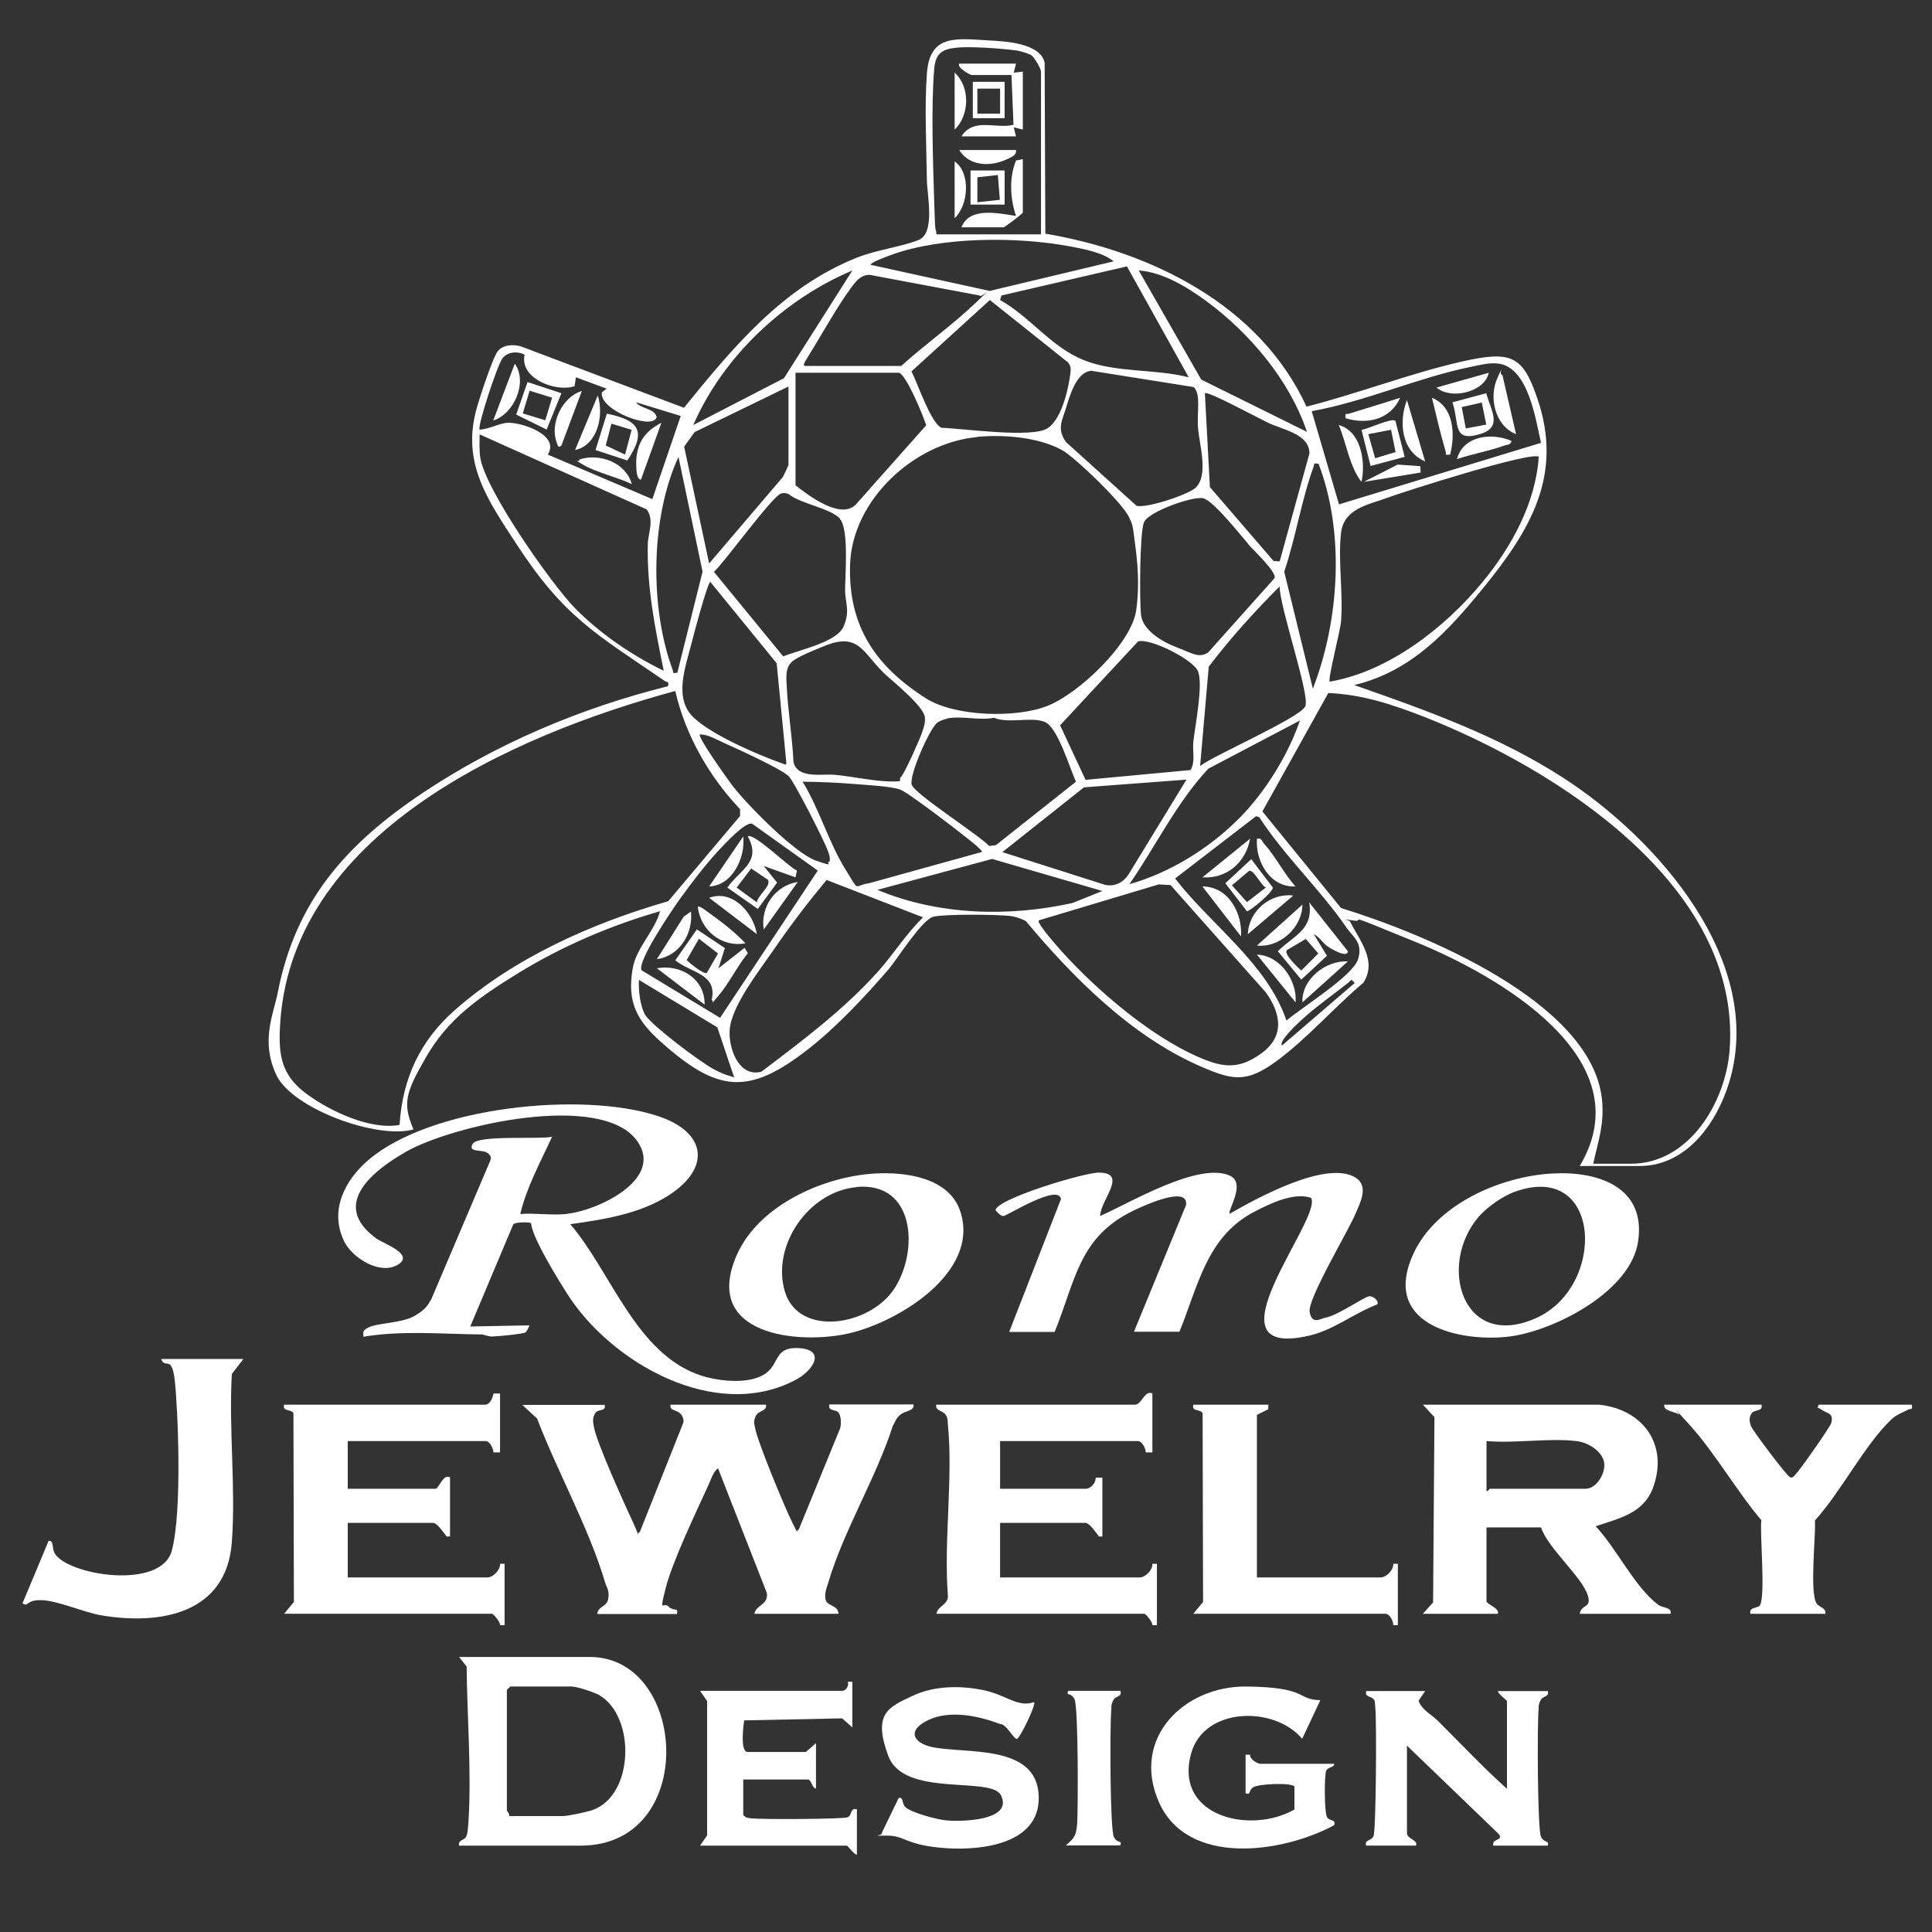 <?xml version="1.0" encoding="UTF-8"?>
<svg id="Capa_1" xmlns="http://www.w3.org/2000/svg" version="1.1" viewBox="0 0 850 850">
  <rect x="0" y="0" width="850" height="850" fill="#333333" stroke="none"/>
  <!-- Generator: Adobe Illustrator 29.4.0, SVG Export Plug-In . SVG Version: 2.1.0 Build 152)  -->
  <defs>
    <style>
      .st0 {
        fill: #fff;
      }
    </style>
  </defs>
  <path class="st0" d="M695,513c28.3-47.2-36-83.8-72-98.5s-20.9-8.5-27.5-9.5-1.7-.2-1.5.5c4.3,8.5,12,17.3,5.8,26.9-13.1,11-24.6,24.5-38.4,34.6-13.2,9.6-19.2,8.3-33.8,1.9-30-13.2-55.6-38.9-76.3-63.7-2.2-1.1-4.4-1.9-6.8-2.2-5.9-.7-28.7-.9-33.8.3s-16.1,18.9-19.8,23.2c-10.3,11.9-22.7,25.2-35.1,34.9-26.5,20.8-40.1,19.2-64.9-2.9-10.7-9.5-15.2-17.7-12.5-32.6,1.6-9,9.6-16.2,12-25-21.6,6.2-42.9,15.3-62,27s-31.5,20.9-40.9,37.1-10.3,20.6-5.6,31.9c-15.8,4.5-53.5-9.1-60.4-24.1s-1.2-26.4.7-36.1c7.9-40.5,30.2-65.3,63.4-87.6,32.9-22,69.9-37.6,108.3-47.2.5-2.4-.4-1.6-1.3-2.2-30.6-21-44.3-28-65.5-60.5-12.5-19.2-24-35.4-17.5-59.1,1.2-4.5,7.2-22.9,9.4-25.6s6.2-3.1,9.9-2.2l72,27.1c21.6-26.5,43.3-53,76-66,8.7-3.5,19.7-4.8,27.2-7.8s3.8-19.6,3.7-26.2c-.2-14.7-1.1-32.7,0-47.1,1.3-17.5,12.9-15.3,27.6-14.5,7.2.4,22.3,1.2,24.2,9.8l.3,75.2c46.6,7.9,94.4,31.4,114.9,76.1,22.5-5.7,45.2-14.5,67.8-19.7s27.4-2.7,33.9,16.5c11.3,33.5-3.4,57.7-23.7,82.7-15.7,19.3-31.8,37-57,43,31.8,11.1,63.7,22.5,92.1,40.9,41.3,26.7,89.1,80.9,72.8,134.1-5.4,17.6-18.6,36.6-39.4,36.6h-26.5ZM458,103V31.5c0-1.1-2.7-6-4-7s-5.5-2.2-7.6-2.4c-6.4-.8-19.8-1.8-25.9-1.1s-9,2.6-9.5,9.5c-1.4,17-.5,40.6,0,58.1s.6,9.7,1,14.5h46ZM490,115c-4.9-4-13.4-5.5-19.8-6.7-22.9-4.2-55.7-4.2-77.7,3.7-1.6.6-9.5,3.4-9.5,4.5l52.4,11.5,54.5-13ZM495.8,117.2l-55.2,12.8-.6,2c13.4,7.5,22.5,20.8,37,26.5,14.1,5.6,31.2,3.7,46,7.5l-27.2-48.8ZM375,119c-30.2,12.8-56.8,37.8-70,68l39.9-20.6,30.1-47.4ZM575,190c-7.5-22.5-25.1-43.4-44.1-57.4-8.4-6.2-19.3-12.9-29.9-13.6l27.5,48,46.5,23ZM354,161h42.5c10.6-9.6,22.7-18.1,33-28s1.9-1.3,1.5-3l-48.5-9.1c-2.6.1-4.3,1.2-6,3.1-5.4,6.3-13.4,20.4-18,28s-5.3,8.3-4.6,8.9ZM469.7,159.3l-34.2-27.3-34.5,31.4c2.7,5.1,8.5,22.7,13.2,24.8,9.4.3,39.8,4.7,46.7.2s9.4-19.7,9.9-23.2.3-4.2-1.1-6ZM230.9,156.1c-3.1-1.7-7.5-1.4-9.8,1.5s-11.2,30.2-10.1,31.4c4-.1,8.9-2.9,12.5-3,6.1-.2,23,5.4,17.5,14l46,19.6,12.5-36.6-19.6-6c1.8,2.9,8.2,2.6,9,6.5-1.5,6.1-25.5-3.1-24.1-10.9l2.1-1.6-13.5-5-.6,3.9c-8.1,2.8-24.3-3.3-22-13.8ZM678,194.9c-2.4-10.3-5.5-32.9-18.5-34.9-4.2-.6-8.4.6-12.4,1.4-23.2,4.7-46.5,15.3-70,19.5l12,41,89-27.1ZM479.7,163.2c-6.2.8-9.1,11-10.7,16.3s-4.2,9.2,0,15l31,28c4.2,1.3,23-4.9,26.1-8,5.7-5.6,1.6-18.7,1-26.1s1.4-14.7-1.9-18.1l-45.3-7.2ZM395.5,164h-45.5v49.5c5.9,4.7,19.9,15.2,26.5,8.5l31-34.9c-1.3-4.1-8.7-22.2-12-23.1ZM347,170l-41.4,20.1-4.6,6.4,11,51.4,32.4-38c.5-.9,2.5-5,2.5-5.5v-34.5ZM563,247l13.1-47.5c0-8.7-11.9-10.4-18.4-13.6s-26.5-14-27.6-12.9l2.2,41.3,28,32.5,2.8.2ZM292,295c-3.8-18.6-7.4-36.4-7-55.5.1-4.9,3-10.7-.5-15.4l-73.5-33c0,3.4-.2,6.8.3,10.2,2,13.8,31.1,55.5,41.7,66.3,11,11.2,25,20.7,39,27.5ZM429.8,192.3c-27.7,2.6-54.9,27.7-55.8,56.1-.9,27,11.2,44.7,33.3,58.8,12.7,8.1,39.8,8.9,53.7,3.3s36.9-27.5,38.9-42.1-.3-26.7-1-32.8-1.3-5.8-2.1-7.9c-2.7-6.2-23.4-26.1-29.4-29.6-10.4-5.8-25.9-7-37.5-5.9ZM298,296l11.1-44.5-10.6-50.5c-12.3,26.7-12.7,66.2-2.6,93.6.5,1.4-.4,1.7,2.1,1.4ZM677,201c-2.9-2.7-59.4,15.3-67.2,18.2s-18.5,4.5-19.8,15.2c-1.4,12.1,1,26.6,0,39-.3,4-5.9,25.5-5,26.5,25.9-4.4,50.6-23.7,67-43.5,12.9-15.6,23.6-34.9,25-55.5ZM580,204c-2.4-.3-1.6,0-2.1,1.4-5.3,14.5-7.9,31.4-12.9,46.1l12.6,51.5c11.7-30.1,14.1-68.7,2.5-99ZM369.7,228.3c-4.4-4.8-17.2-6.5-22.7-10.9-1.1-.5-2.1-.6-3.3-.3-3.9,1.1-24.7,30-29.6,34.5l30.5,37.2c6.9-2.9,23.4-6.1,26.5-13.1s.7-10.5.7-16.2,1.8-26.8-2.3-31.2ZM549.4,239.6c-3.7-4.3-15.6-19.4-20.1-20.4s-24.1,5.9-26,10.6-2,34.3-1.3,40.7,8.4,11.5,15.7,14.3,9.7,4.8,13.8,2.3l29.3-32.8c.7-2.9-9.3-12.2-11.5-14.7ZM346,336l-4.3-44.2-29.2-35.8c-1.3.6-7.4,23.5-8.2,26.8-2.6,10.5-8.3,24.6,1.2,33.2s31,17.1,36.8,19.2,2.3,1.1,3.7.8ZM528,337c6.4-4.9,44.2-21.3,46.3-26.3s-11.4-43.8-11.3-52.7c-11.1,11.1-21.7,22.8-31.2,35.3l-3.8,43.7ZM388.4,295.6c-8.5-8.2-10.6-17.3-24.9-11.7s-14.9,7.1-15.5,7.7c-2.4,2.3-2.1,6.7-1.9,9.8.5,11.2,2.5,22.7,3,33.9,1.9,7.6,12.8,5,18.4,5.6,7.4.7,17,2.8,24.1,2.9s3.2-.5,4.8-2,8.6-17.3,9.3-19.6,1.5-4.1,1.2-6.7c-.6-5-14.5-16-18.6-19.9ZM523.8,338.8c2.2-3.7.8-8.2,1.2-12.3.8-7.3,4.4-25.1,2.1-31.1-2.1-5.3-21.3-14.8-26.4-13.2l-34.3,36.9,11.2,24,46.1-4.3ZM175.8,494.8c1.3-20.3,9-36.9,24.2-50.3,26.3-23.2,60.6-38.4,94-48l31.6-37.5v-3c-13.6-14.3-24.1-32.7-28.5-52-71.5,19.4-170.9,62.9-174,149.5-.5,12.6,1.8,20.5,12.1,28s27.9,15.8,40.7,13.4ZM701,512h16.5c25.8,0,41.9-27.3,43.5-50.5,5-71.8-76.4-123.2-134.1-146-13.8-5.4-27.5-10-42.5-10.6l-29,52.1,34.6,42.5c35.8,11,110.3,41.2,114.8,84.2,1.1,10.8-1.6,18.2-3.9,28.4ZM416.7,316.2c-1.5.3-3,.9-4.3,1.7-3.3,2.4-12.5,23.2-11.3,27.3s29.3,21.9,34.1,27l3-.4,35.2-27.9c-2.8-5.8-7.9-23.9-13.8-26.3s-15.7.9-22.3-1.8c-6.8,1.3-13.9-1-20.7.3ZM545.6,359.6c11.2-11.4,21.2-27.6,26.3-42.6l-40.3,21.2c-14,15-23.1,34-34.7,50.8,18.1-5.1,35.5-16,48.6-29.3ZM365,379c.3-1.8-.2-3.1-.8-4.7-1.4-4.1-14.8-30.5-17.2-32.8-3.5-3.3-22.1-11.8-27.7-14.3s-7.6-4-11.4-4.1c-1.2,1.1,13,20.8,14.6,22.9,6.5,8.3,27.1,29.3,36.4,32.6s3.9.7,6,.5ZM522,343l-45.1,3.4-35.9,28.5,45.2,14.4c4.2.9,7.9-1,10.2-4.4l25.6-41.9ZM432,375c.4-.5-1.9-2.4-2.5-3-4.4-3.8-29.6-23.2-33.4-24.6-4.6-1.6-15.1-2-20.5-2.5-7.4-.6-15-.9-22.5-1,7.2,11.7,11.5,26.6,18.5,38s3.7,7.6,10.7,6.7l49.8-13.8ZM566,449c6.6-5.7,29.2-19.6,31.5-27s-2.5-10-5.1-13.9c-11.3-16.5-27.4-31.6-38.4-48.6l-1.4-.4-35.6,27.4c15.9,20.6,40.4,37.3,49,62.5ZM359.9,383.1l-29-20.7c-3-1-12.1,9-14.5,11.5-5.7,6.1-12,14.3-16.9,21.1s-19.4,28.5-17.2,31.9l34.5,20.9,43-64.8ZM485,392l-48.5-14.1-50.5,13.6c26.9,11.2,57.6,12,85.8,5.8l13.2-5.3ZM363.7,387.1c-7.9,9.5-15.5,19.4-22.5,29.6s-19.7,26.1-20.2,36.8c-.4,8.1,4.2,20.6,14,18,18.2-13.8,36.3-27.3,51.6-44.4,6.7-7.6,12.2-16.4,19.5-23.5l-42.3-16.4ZM457,405c-1,1.1,9,12.4,10.5,14,15.2,16.8,38.4,36.6,59.2,45.8,10.9,4.8,18,6.1,28.3-1.4s8.6-17.5,1.9-26.8l-41.9-47.2-5.2-.3-52.7,15.8ZM323,474l-7.4-22-34.5-20.9c-.2,4.7.4,10.7,2.5,15s24.4,21.2,30.6,24.4,5.9,2.3,8.9,3.6ZM564,460l32-27.5c-1.8-2.2-1.4-1.3-3,0-6.2,4.9-13.2,9.8-19,15s-11.3,10.9-10,12.5Z"/>
  <path class="st0" d="M266,618c.8,3.2-2.8,1.7-4.1,3.7s-1,3.8-.7,5.6c1,6.9,13.7,34.7,17.4,42.7s1.1,4.6,2.9,4l19.1-48c.3-1.2,0-2.3-.7-3.4-1.8-2.7-5.4-1.5-4.9-4.6h42c.5,3-3.3,2.4-4.5,5s-.6,3.3-.3,5.2c.9,5.7,13.6,36.4,16.7,42.3s.8,2.7,2.5,2.5l18.3-44.8c.4-2,.4-4.9-.7-6.6s-4.9-.5-4.1-3.7h37c.5,3-3.8,2.7-5.9,4.6s-2.2,3.3-3.2,4.8c-7.2,22.6-21.7,46.3-28.3,68.7-.8,2.6-2,5.3-1.2,8s5.5,2.2,5.6,6h-37c.9-4.2,6.1-3.7,5.5-9.1l-21.5-54.9c-2.1,1.4-3.1,5-4.2,7.3-5.4,11.9-15.8,33.5-18.8,45.3s-1.1,5.9,1.2,8.2,4.5.2,3.7,3.3h-35c.1-3.4,4.2-3,4.8-6.7s-.7-5-1.4-7.2c-6.8-23.3-21.2-49.2-29.9-72.1l-6.5-6h36Z"/>
  <path class="st0" d="M249.5,534c13.1-1.3,42.8-15,30.9-31.9-15.5-22.1-81.7-7-102.1,4.8s-30.1,25.4-12.7,38c3,2.2,17.2,7,9.3,11.6-7.8,4.5-19.9-3-23.5-10.4-6.5-13.4.1-26.6,10.5-35.6,27.4-23.6,94-30.5,127.5-19.5,21.3,7,23.7,22.7,4.8,34.9-12.8,8.2-28.5,10.6-43.3,12.7,18.2,21.2,29,57.7,58.2,66.8,7.9,2.4,21.3,3.8,28.1-1.4,5.8-4.4,3.5-11.4,14.1-10.9,12.5.7,6.3,10-1.1,13.9-35.3,18.9-81.5-7.4-100.8-38s-14.5-30.6-16.2-31-6.7-.3-7.4.7l-18.9,44.9,26-.5c.1.1-1.1,2.7-1.7,3.1-1.1.7-12.5,1.8-14.7,1.8s-3.2-.9-5.1-.9c-17.3-.2-34.4-1.8-51.5,1-.2-2.2-.2-2.7,1.7-3.8,4-2.4,14.9-2,20.7-5.3s6.2-5.6,7.5-7.5l26-61.1c.4-1.6-.2-2.3-1.4-3.2-2.4-1.6-8.8,0-6.4-4s30.4-1.8,34.9-3.1c-5,10.9-11.3,22.4-14,34,6.6-.5,14,.7,20.5,0Z"/>
  <path class="st0" d="M703.5,618c19.3,2,30.8,17.6,23.7,36.7-4.3,11.3-15,13.3-25.2,16.8,9.1,9.5,17.2,26.8,27.5,34.5,2.2,1.6,6.1,1,5.5,4h-40c.8-4.4,5.3-2.3,3.6-8-2.5-8.2-17.6-20.8-20.6-30h-24v32.5c0,1.3,5.9,3,5,5.5h-33l4.5-5,.6-81.5-5.1-5.5h77.5ZM693.5,634c-12.2-1.4-27,1.1-39.5,0v22c.7.3,1.2-1,1.5-1h42c4.8,0,8.8-6.5,8.3-11.2s-6.3-9.1-12.3-9.8Z"/>
  <path class="st0" d="M507,613v26h-2.9c-.1-1.9-1.6-5-3.6-5h-60.5v21h37.5c2.5,0,4.5-2.4,4.6-4.9h2.9c0,0,0,25.9,0,25.9h-1.5c-1.2-1.5-4.1-6-6-6h-37.5v24h61.5c2.4,0,5.7-3.3,5.5-6h2s0,27,0,27h-2c.2-1.4-3-5-3.5-5h-91.5c.6-3.7,5.6-3.9,5-8.5-1.8-24,2.4-51.5,0-75.1-.1-1.2,0-2.2-.6-3.4-1.2-2.6-5-2-4.5-5h87.5c2.9,0,4.1-6.4,7.5-5Z"/>
  <path class="st0" d="M220,613v26h-2.9c-.1-1.9-1.6-5-3.6-5h-60.5v21h38.5c1.7,0,3.4-6.8,6.5-5v26h-1.5c-1.2-1.5-4.1-6-6-6h-37.5v24h61.5c2.4,0,5.7-3.3,5.5-6h2s0,27,0,27h-2c.2-1.4-3-5-3.5-5h-91.5l4.3-5.2-.2-83.1c-1.2-1.9-4.9-.5-4.1-3.7h88.5c2,0,3.4-3.1,3.6-4.9h2.9Z"/>
  <path class="st0" d="M444,586l22.8-58.5c-1.2-6.9-23.9,7.5-25.3,7.5s-2.5-1.5-3.5-2.5c0-4.9,39.1-16.7,45.5-16.6,13,.1.6,12.1.5,19.1,13-5.7,43.5-24.1,57.2-17.7,7.1,3.3-1.3,15.5-.2,16.7,11.9-6.8,42.6-23.8,55.4-15.9,5.9,3.7,2.1,10.9,0,15.8-3.2,7.8-21.3,37.7-20.2,43.4s4.7,2.8,7,2.4c5.1-.8,17.2-9.3,19.2-9.4s4.5,2.3,3.5,3.6c-10.2,3.9-19.1,11.2-29.8,13.7-47.7,11.1,6.2-51.8.7-60.6-7.6-2.6-18.2,2.6-25.1,6.2-20.8,10.9-24.5,32.4-32.8,52.7h-20l22.9-55.7c1.3-9.2-19.8.8-23.5,2.6-23.8,11.7-25.1,30.7-34.3,53.2h-20Z"/>
  <path class="st0" d="M202,812c-.5-2.6,2.1-2.2,3-3.8s.9-4.7,1.1-6.7c1.4-22-.6-46.3-.8-68.3l-3.3-4.2h57.5c43.2,0,47.8,83-4,83h-53.5ZM224,799h23.5c2.3,0,10.8-1.8,13.3-2.7,18.2-6.6,18.9-41,2.9-50.5-2.3-1.3-9.9-3.8-12.2-3.8h-27l-1.5,1.5v53c0,.3,1.3,1.5,1,2.5Z"/>
  <path class="st0" d="M107,598l-5,6.5c-1.4,24.1,1.8,50.2,0,74-2.3,31.2-30.9,36.6-57.3,32.2-7.8-1.3-19.3-6.5-26.4-6.7s-5.6,3.2-8.4,1.4l11.5-27.5c2.4-.2,1.4,3.2,2.6,5.4,5.4,9.7,46.9,16.5,51.6-1.1s2.6-63.1,1.3-74.8-4.3-4.8-6-9.5h36Z"/>
  <path class="st0" d="M775,618c.8,3.2-3.3,1.9-4.5,4s-.7,3.6-.2,5.3,16,22.4,17.4,22.7c1.3.3,1.7-.8,2.4-1.5,1.7-1.6,15.2-20.8,15.6-22.5,1.1-4.4-1.7-4-4.3-5.8s-1.8.2-1.3-2.2h41c.5,2.6-.4,1.6-1.4,2.1-2.8,1.5-5,2-7.6,4.4-11.7,11.1-22.3,32.1-33.6,44.4.4,7.2-2.4,31.5.7,36.5,1.1,1.8,4.3,1.9,3.9,4.6h-33c-.7-3.1,3.2-2.4,4.1-3.6,2.7-3.8,0-31.2.7-37.6-11-13-20.5-29.8-31.8-42.2s-2.8-3.2-4.6-4.4-6.8-1.4-6.3-4.2h43Z"/>
  <path class="st0" d="M558,618v2s-5,2.5-5,2.5v71.5h54.5c2.4,0,5.7-3.3,5.5-6h2s0,27,0,27h-2c0-1.9-1.6-5-3.5-5h-84.5l4.3-5.2-.2-83.1c-1.2-1.9-4.9-.5-4.1-3.7h33Z"/>
  <path class="st0" d="M627,744l-2.9,4.3c1.7,4.3,5.6,5.9,8.4,8.7,10.1,10,19.9,20.5,30.5,30v-38.5c0-.6-3.9-3.1-4-4.5h22c.6,2.9-2.2,1.8-3.3,4.2s-.6,2.7-.8,4.2c-.6,6.3-.5,52.9,1.1,55.8s3.5,1.2,3,3.8h-24c-.8-3.3,4.5-2,2.5-5l-40.5-39v38.5c0,2.6,5,3,4,5.5h-22c-.6-2.9,2.2-1.8,3.3-4.2s1.4-50.1.8-56.3,0-2.2-.5-3.5c-1-2-4.3-1-3.5-4h26Z"/>
  <path class="st0" d="M682.8,516.3c20-1.2,41.5,5.8,37.9,29.9-3.2,21.6-35.1,38.2-54.5,41.5s-59.3-2.6-44.6-35.6c9.8-22,38.2-34.5,61.2-35.8ZM650.5,535.4c-18.1,21.2-7.1,58.8,25.1,44.6,31.3-13.8,29.2-69.2-8.8-55.8-5.5,1.9-12.5,6.8-16.3,11.2Z"/>
  <path class="st0" d="M384.8,516.3c13.5-.8,32.8,1.7,37.7,16.7,8.8,26.8-27.5,48.8-49.3,53.7s-64.3.9-49.2-34.2c9.5-22.1,38-34.8,60.8-36.2ZM376.8,522.3c-21,1.9-37.5,25.7-31.5,45.9s37.4,15.3,48.2-1.3,9.1-47-16.6-44.7Z"/>
  <path class="st0" d="M587,776c0,1.8-2.6,1.2-3.5,3s-.9,18.8.4,20.6,3.9.6,3.1,3.4c-22.6,12.2-64.6,18.5-77.2-10.3-12.2-28,11.1-51,38.6-50.7s21.8,5.8,32.5,6l-8,17c-12.2-14.6-43.3-14.1-48.9,6.6-7.5,27.8,26.4,35.5,45.5,24.5v-10.1c-1.2-1.8-15.3-1.2-17.9.2s-.9,3.6-3.6,2.8v-17h2c-.3,1.9,3.2,4,4.5,4h32.5Z"/>
  <path class="st0" d="M455,749c.8,1.1-6.1,15.4-7.5,16s-4.6-6.6-7.5-6.5c-9.4-3.6-22.2-6.3-31.7-1.7s-6.4,10,1.6,11.8c15,3.2,46.6-1.6,47.1,21.9.5,21.8-27.6,24-43.5,22.4s-15.4-5.4-23.5-5.3-1.3,0-2.1-1.1l7.5-15.5c2.3-.3,1.2,2.3,2.9,4,2.4,2.5,14.3,5.6,18.1,5.9,6.2.6,29.5.3,24-11-4.2-8.7-42.7,1.2-49.6-17.4s0-21.4,10.7-26.4c9.5-4.5,21.1-4.6,31.2-2.5s14.9,7.7,22.1,5.3Z"/>
  <path class="st0" d="M375,740v20l-4.5-4-43.1.9c-.4,2.8-1.7,13,1.2,13.9h25.9c0,.1,4.5-3.9,4.5-3.9v20c-1.6,0-2.1-4-3.5-4h-28.5v15.5c.9,1.4,2,1.4,3.4,1.6,4.4.5,40.7.4,42.6-.5s1-4.3,4-3.5v20c-1.4-.1-3.9-4-4.5-4h-64.5l3.1-4.5v-59.1c0,0-3.1-4.5-3.1-4.5h62.5c1.7,0,3.1-2.2,2.5-4h2Z"/>
  <path class="st0" d="M493,744c.6,2.9-2.2,1.8-3.3,4.2s-.6,2.7-.8,4.2c-.6,6.7-.6,52.7,1.2,55.9s3.6.9,2.8,3.6h-24c3.8-3.2,4.6-4.4,5-9.5s.6-51.6-1.2-54.9-3.6-.9-2.8-3.6h23Z"/>
  <path class="st0" d="M447,28l-1,4,4-.5v25.5s-4-1-4-1l1,4h-24c5.4-8.5,15.3-3.1,22.9-5.1l-.9-21.9h-17.5c-.6,0-6.6-3.2-5.5-5h25Z"/>
  <path class="st0" d="M442,75v15h-15v-15h15ZM439,77l-9,1v11s9.9-1.1,9.9-1.1l-.9-11Z"/>
  <path class="st0" d="M450,70v23.5c0,.5-8,6.5-8.5,6.5h-18.5c3.6-9.2,16.3-6.1,24-5-2.6-7.8-3.1-16.7,0-24.4l3.1-.6Z"/>
  <path class="st0" d="M447,66c.4,2.5-2.5,3.3-4.3,4.2-7,3.2-16.2,3-20.7-4.2h25Z"/>
  <path class="st0" d="M442,36v16h-14v-16h14ZM440,39h-10v11h10v-11Z"/>
  <path class="st0" d="M420,96v-25c7.2,5.1,6.1,19.3,0,25Z"/>
  <path class="st0" d="M420,57v-25c6.9,6.1,6.6,18.8,0,25Z"/>
  <path class="st0" d="M653.9,173c1.8,7.2,7.5,14.8-2.5,17.9-12.7,3.9-9.2-4.6-12.4-13.9l14.9-4ZM651.9,177.1l-8.8,2,1.8,9.4,9-1.7-2-9.8Z"/>
  <path class="st0" d="M613.9,185.1l4.1,15.9-15,4-4-15.9c2.8-.3,13-5.3,14.9-4ZM611.9,189.1l-9.9,1.9,3,10.6,9-2.7-2-9.8Z"/>
  <path class="st0" d="M661,165l6,26c-9.3-3.6-12.1-16.3-8.2-24.7s0-1.6,2.2-1.3Z"/>
  <path class="st0" d="M627,203c-10.5-4.4-11.7-17.5-8-27l8,27Z"/>
  <path class="st0" d="M665,194c-.3,1.9-2.1,1.6-3.4,2.1-6.6,2.4-13.9,3.6-20.6,5.9,2.7-10.4,15.4-11.8,24-8Z"/>
  <path class="st0" d="M599,212c-5.3-6.7-6.6-17-10-25,9.9,2.7,11.9,16.3,10,25Z"/>
  <path class="st0" d="M638,200c-2.6.3-1.6,0-2-1.5-2.3-7.7-4.1-15.7-6-23.5,9.7,4,10.3,16.1,8,25Z"/>
  <path class="st0" d="M655,164c-1.8,8.6-16.7,12-23,6.5l23-6.5Z"/>
  <path class="st0" d="M616,175c-4.3,9.6-14.4,11.9-24,9-.3-2.6,0-1.6,1.5-2,7.5-2.3,15-4.6,22.5-7Z"/>
  <polygon class="st0" points="624.9 205.1 625 207.9 600 212 614.9 204.4 624.9 205.1"/>
  <path class="st0" d="M578,411l5.8,9.5-11.3,10.5-10.3-12.5c7-7,15.8-9.4,13.8-21.5l17,21.5c-.1,3.4-7.9-1.4-8.9-2.1-2.2-1.6-3.6-4.2-6.1-5.4ZM566.1,418.1c-1.3,1.8,5.1,7.7,6.4,8.9l7.5-7.5-5.5-6.4-8.5,5Z"/>
  <path class="st0" d="M550.5,378l9.5,12.5c0,2.1-10.3,10.6-11.4,10.4l-9.5-12.3,11.4-10.6ZM549.6,383.1l-7.6,6.4,6.6,7.4,8.3-6.4c-2.3-1.2-5.2-7.8-7.3-7.4Z"/>
  <path class="st0" d="M570,390c-11.1.5-17.7-10.8-17-21,2.2-.5,2.2,1.2,3.2,2.3,4.9,5.3,8.8,13.3,13.8,18.7Z"/>
  <path class="st0" d="M546,412l-17-22c11.4,0,17.7,11.7,17,22Z"/>
  <path class="st0" d="M570,441l-17-21c10.1.3,17.8,11.4,17,21Z"/>
  <path class="st0" d="M569,394l-20,17c.4-10.2,9.8-18.2,20-17Z"/>
  <path class="st0" d="M593,423l-20,18c-.4-10.2,10.3-18.6,20-18Z"/>
  <path class="st0" d="M553,416l20-18c0,10-10,19.1-20,18Z"/>
  <path class="st0" d="M550,369c-1.9,10.4-10.2,17.7-21,17l21-17Z"/>
  <path class="st0" d="M350,386l-14-5,5.9,7.3-8.5,11.6-13.4-9.4c5.7-8,15.2-11.3,9-22.5,2.5-1.9,18,13.5,21.6,15l-.6,3ZM337.9,387.1l-7.4-5-6.4,8.4,8.9,6.5c.2-2.9,6.4-7.2,4.9-9.9Z"/>
  <path class="st0" d="M318.9,417.2l-2.8,8.8,11.5-9,1.4,2.4c-4.7,5.7-8.3,13.4-13.1,18.9s-1,2.1-2.8,1.7c2.7-11.6-9.1-11.9-16-17.5l9.5-13.6,12.3,8.2ZM311,428l4.9-8.5-8.4-6.5-5.4,9.4c1.3,1.3,7.6,6.5,8.9,5.6Z"/>
  <path class="st0" d="M328,415c-10.5,2-19.8-5.7-21-16,.7-.8,4,2,4.9,2.6,5.4,3.8,11.6,8.7,16.1,13.4Z"/>
  <path class="st0" d="M310,442l-21-16c10.5-1.9,21.2,4.7,21,16Z"/>
  <path class="st0" d="M333,411l-21-16c10.3-3.8,19.4,6.5,21,16Z"/>
  <path class="st0" d="M304,401c1,9.7-5,19.6-15,21l11.8-18.7,3.2-2.3Z"/>
  <path class="st0" d="M312,390l15-22c1,9.3-4.7,21.6-15,22Z"/>
  <path class="st0" d="M351,388l-15,21c-1.5-10.1,5-19.3,15-21Z"/>
  <path class="st0" d="M262,198l5-16c14.4,2.9,17.5,7.9,9,20.6l-14-4.6ZM277.9,189.1l-8.9-2.7-2.5,9.6,8.5,4,2.9-10.9Z"/>
  <path class="st0" d="M247,173l-6.5,16-13.4-6.6,5-14.3,14.9,4.9ZM243,175l-10-3.1-3,10,9.9,3,3-9.9Z"/>
  <path class="st0" d="M247,196c-1.5,1.5-1.7-.4-2.1-1.4-3.1-8.3,2.5-20,11.1-22.6l-9,24Z"/>
  <path class="st0" d="M278,213c-6.2-3-16.2-5.3-21.7-8.7s-1.8,0-1.3-2.2c8.9-2.8,20.4,1.4,23,11Z"/>
  <path class="st0" d="M217,185l9.5-25c5.8,8.2-.4,22.2-9.5,25Z"/>
  <path class="st0" d="M282,211c-1.7,0-1.9-3.3-2-4.5-.7-9.6,2.3-16.1,11-20.5l-9,25Z"/>
  <path class="st0" d="M253,198l10-24c2.8,8.8-.1,21.9-10,24Z"/>
</svg>
